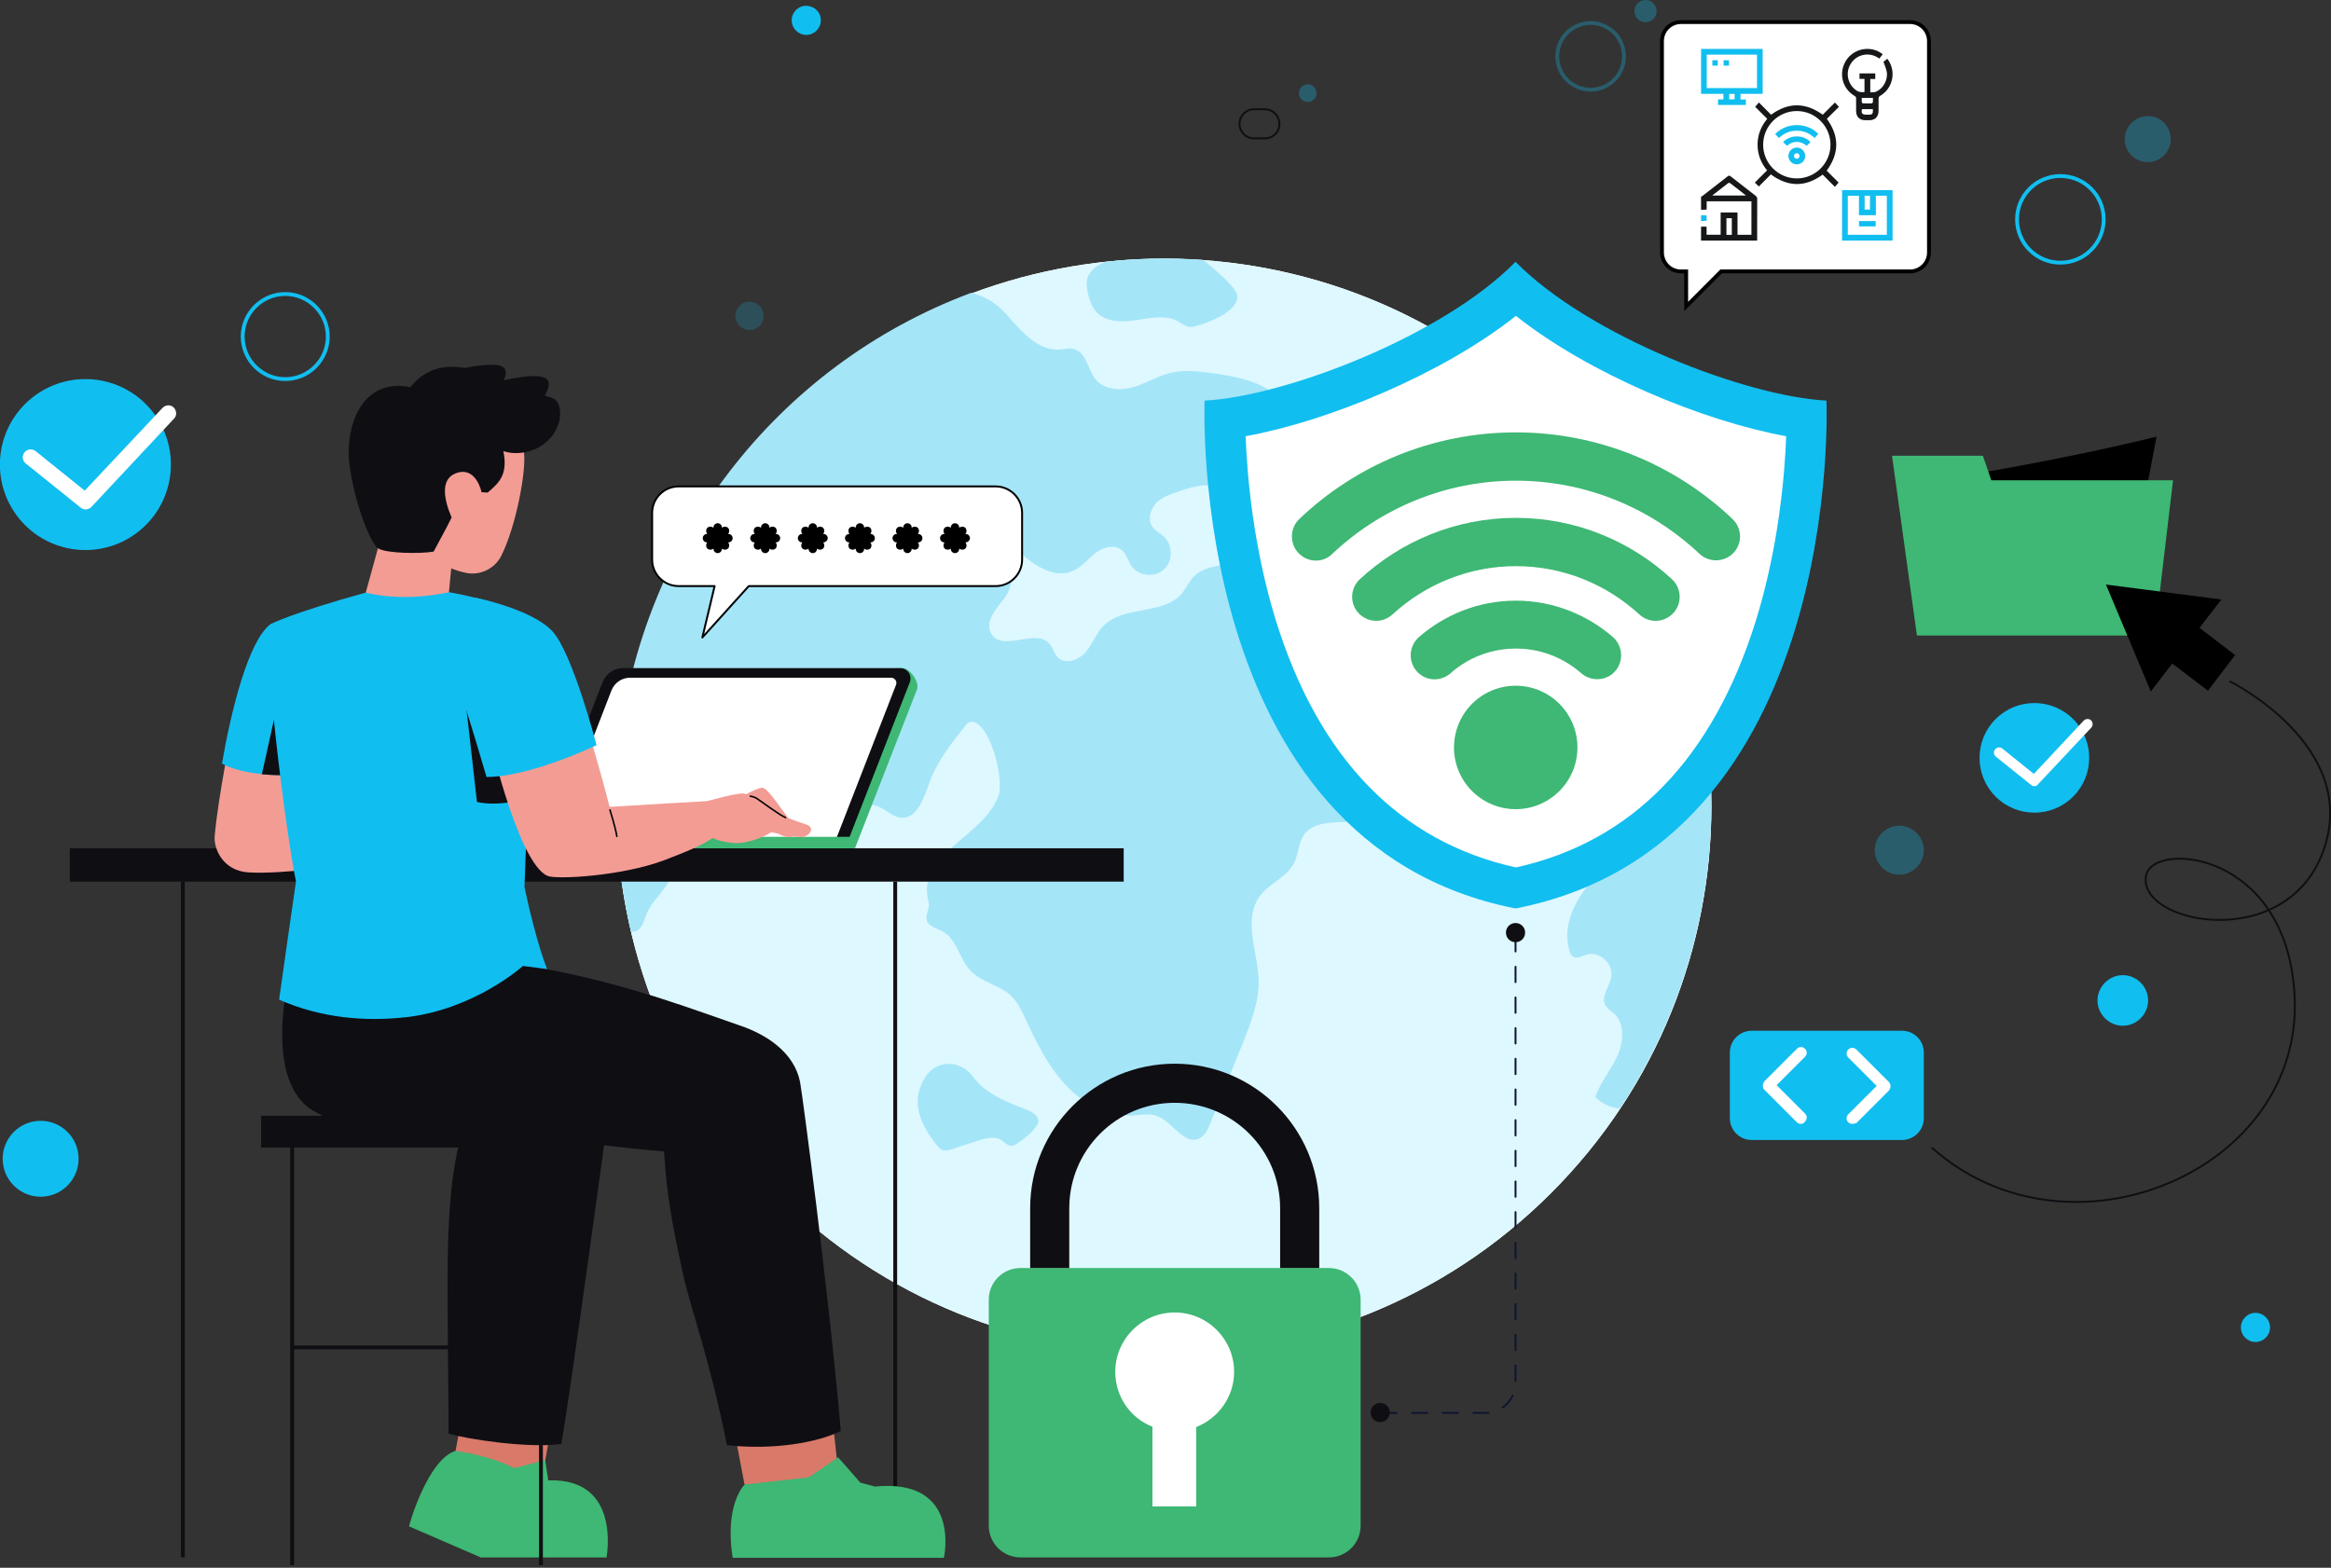 <svg xmlns="http://www.w3.org/2000/svg" width="608" height="409" viewBox="0 0 608 409" fill="none"><rect x="0" y="0" width="608" height="409" fill="#333333" stroke="none"/><g clip-path="url(#clip0_4457_11210)"><path d="M404.562 311.252C460.329 255.486 460.329 165.071 404.562 109.304C348.796 53.538 258.381 53.538 202.615 109.304C146.848 165.071 146.848 255.486 202.615 311.252C258.381 367.019 348.796 367.019 404.562 311.252Z" fill="white"></path><path d="M404.562 311.252C460.329 255.486 460.329 165.071 404.562 109.304C348.796 53.538 258.381 53.538 202.615 109.304C146.848 165.071 146.848 255.486 202.615 311.252C258.381 367.019 348.796 367.019 404.562 311.252Z" fill="#DEF8FF"></path><path d="M164.601 243.1C165.101 243.1 165.601 243.1 166.101 242.8C167.701 242 168.001 239.9 168.701 238.3C169.801 235.7 171.901 233.7 173.601 231.3C180.501 221.6 179.101 206.7 188.501 199.5C197.001 193 211.501 195.6 217.101 186.5C218.801 183.8 219.701 180 222.701 179C225.901 177.9 229.401 181.3 229.501 184.7C229.601 188.1 227.501 191.3 225.201 193.8C221.801 197.6 217.601 200.7 213.001 203C211.401 203.8 209.701 204.6 209.001 206.2C207.301 210 213.101 213.1 217.101 212.2C221.201 211.4 225.401 208.9 229.301 210.5C231.201 211.3 232.801 213.1 234.901 213.3C239.101 213.8 240.901 208.4 242.301 204.5C244.401 198.5 248.501 193.4 252.501 188.5C257.501 186.3 262.201 202.8 260.401 207.7C256.301 218.6 238.801 222.8 242.201 235.3C242.701 237.1 240.901 239.2 242.001 240.7C242.901 241.9 244.601 242.3 245.901 243C249.601 245.1 250.201 250.1 253.101 253.2C256.001 256.3 260.701 256.9 263.701 259.8C265.501 261.5 266.501 263.7 267.501 265.9C270.301 271.9 273.301 278 277.801 282.9C282.301 287.8 288.701 291.3 295.401 291C297.501 290.9 299.701 290.4 301.701 291.1C305.901 292.6 308.801 298.9 312.801 297C314.301 296.3 315.101 294.6 315.701 293C318.501 286.1 321.301 279.2 324.101 272.3C326.201 267 328.401 261.5 328.301 255.8C328.101 248.3 324.101 239.9 328.601 233.8C331.101 230.4 335.801 228.8 337.601 225C338.701 222.7 338.701 219.9 340.101 217.8C343.001 213.7 349.201 214.9 354.201 214.1C359.801 213.2 364.401 209 367.301 204.1C370.201 199.2 371.701 193.6 373.101 188.1C373.601 186.4 374.001 184.6 373.701 182.8C372.801 177 364.901 174.8 363.301 169.1C362.201 165.3 364.201 160.2 361.101 157.6C359.701 156.4 357.801 156.3 355.901 156.1C347.701 155.1 339.901 151.3 334.101 145.5C333.001 144.4 331.801 143.2 330.301 143.1C328.501 143 327.001 144.4 325.501 145.3C321.101 147.9 314.801 146.8 311.301 150.5C310.101 151.8 309.401 153.4 308.301 154.8C303.501 160.5 293.201 157.9 287.901 163.2C285.901 165.2 285.001 168 283.201 170.1C281.401 172.2 277.801 173.5 275.901 171.5C274.901 170.5 274.701 168.9 273.701 167.9C270.201 163.9 262.001 169.9 258.801 165.7C256.601 162.8 259.501 159.1 261.801 156.3C264.101 153.5 265.101 148.2 261.601 147.4C256.401 149.5 250.401 149.4 245.301 147.1C244.801 142.2 249.201 137.3 254.101 137.3C259.001 137.3 262.901 141.2 266.501 144.5C270.101 147.8 275.201 150.9 279.701 149C282.101 148 283.701 145.9 285.701 144.3C287.701 142.7 290.801 141.9 292.701 143.6C293.801 144.6 294.201 146.2 295.001 147.5C296.801 150.2 300.901 150.8 303.401 148.7C305.901 146.7 306.001 142.5 303.801 140.2C302.801 139.2 301.301 138.5 300.501 137.3C299.301 135.4 300.101 132.8 301.601 131.2C303.201 129.6 305.401 128.9 307.501 128.2C311.001 127 315.001 125.8 318.301 127.4C320.101 128.2 321.501 129.7 323.101 131C327.201 134.5 332.501 136.7 337.801 136.3C343.101 135.9 348.401 132.4 350.101 127.4C351.801 122.3 349.401 115.9 344.401 114C342.901 113.4 341.301 113.2 340.001 112.4C337.601 110.9 336.601 107.9 335.001 105.6C330.901 99.7 323.001 98.3 315.901 97.3C312.601 96.9 309.301 96.5 306.101 97.1C302.501 97.8 299.401 99.8 295.901 100.9C292.401 102 288.101 101.8 285.801 99C283.701 96.4 283.401 92 280.201 91.1C278.901 90.7 277.601 91.1 276.301 91.2C270.701 91.5 266.401 86.5 262.701 82.2C259.901 79 256.701 77.2 253.301 76.4C202.101 95.5 167.101 142.1 161.401 194.9C161.401 195.6 166.001 196.9 166.401 204.7C166.801 211.9 161.001 211.4 160.801 218.6V218.7C161.501 226.9 162.701 235 164.601 243.1Z" fill="#A5E5F8"></path><path d="M416.101 286.2C417.801 287.9 420.101 289 422.501 289.2C441.601 260.4 450.301 224.7 444.601 188.5C444.501 188.5 444.401 188.5 444.301 188.5C442.301 189 439.401 193.4 437.501 194.8C434.901 196.8 432.001 198.4 429.001 199.5C428.101 199.8 427.201 200.2 426.601 200.9C425.901 201.7 425.701 202.9 425.601 203.9C425.101 208.7 424.601 213.4 424.101 218.2C424.001 219.3 423.901 220.4 423.401 221.4C422.701 222.8 421.501 223.8 420.301 224.8C413.201 230.7 406.601 239.7 409.501 248.4C409.601 248.8 409.801 249.2 410.201 249.5C411.101 250.3 412.401 249.5 413.601 249.1C416.901 247.9 420.801 251.2 420.301 254.7C419.901 257.3 417.501 259.9 418.701 262.2C419.201 263.1 420.201 263.7 421.001 264.4C423.901 267.1 423.501 271.9 421.801 275.6C420.101 279.3 417.401 282.4 416.101 286.2Z" fill="#A5E5F8"></path><path d="M253.801 280.9C257.101 285.4 262.601 287.5 267.801 289.5C269.301 290.1 271.201 291.3 270.801 292.9C270.701 293.3 270.401 293.7 270.201 294C268.801 295.8 267.101 297.2 265.201 298.4C264.701 298.7 264.201 299 263.601 298.9C262.701 298.8 262.001 298 261.301 297.5C259.501 296.3 257.101 296.9 255.101 297.6C252.801 298.3 250.601 299 248.301 299.8C247.501 300.1 246.601 300.3 245.801 300C245.201 299.8 244.701 299.2 244.301 298.7C240.201 293.6 237.401 287.6 241.101 281.4C244.001 276.3 250.501 276.4 253.801 280.9Z" fill="#A5E5F8"></path><path d="M283.701 76.2C284.101 78.1 284.701 80 286.001 81.4C288.501 84.1 292.801 84.1 296.501 83.5C300.201 82.9 304.201 82.1 307.401 83.9C308.201 84.4 309.001 85 309.901 85.2C310.701 85.4 311.401 85.2 312.201 85C315.401 84.1 323.301 81.1 322.701 77C322.301 74.7 316.201 69.8 314.301 68.2C314.201 68.1 314.001 67.9 313.801 67.8C305.401 67.2 296.901 67.3 288.301 68.3C285.901 69.3 283.901 70.8 283.501 73.2C283.301 74.2 283.501 75.2 283.701 76.2Z" fill="#A5E5F8"></path><path opacity="0.3" d="M418.239 22.73C422.674 20.882 424.771 15.788 422.923 11.353C421.074 6.919 415.981 4.822 411.546 6.67C407.111 8.519 405.014 13.612 406.863 18.047C408.711 22.482 413.805 24.579 418.239 22.73Z" stroke="#11BEF0" stroke-miterlimit="10"></path><path d="M546.192 64.343C550.122 59.495 549.379 52.379 544.531 48.448C539.683 44.518 532.567 45.261 528.636 50.109C524.706 54.957 525.45 62.073 530.297 66.004C535.145 69.934 542.261 69.191 546.192 64.343Z" stroke="#11BEF0" stroke-miterlimit="10"></path><path d="M10.599 312.2C16.067 312.2 20.499 307.768 20.499 302.3C20.499 296.832 16.067 292.4 10.599 292.4C5.132 292.4 0.699 296.832 0.699 302.3C0.699 307.768 5.132 312.2 10.599 312.2Z" fill="#11BEF0"></path><path opacity="0.3" d="M566.199 36.3C566.199 39.6 563.499 42.3 560.199 42.3C556.899 42.3 554.199 39.6 554.199 36.3C554.199 33 556.899 30.3 560.199 30.3C563.499 30.2 566.199 32.9 566.199 36.3Z" fill="#11BEF0"></path><path opacity="0.3" d="M432.101 2.9C432.101 4.5 430.801 5.8 429.201 5.8C427.601 5.8 426.301 4.5 426.301 2.9C426.301 1.3 427.601 0 429.201 0C430.801 0 432.101 1.3 432.101 2.9Z" fill="#11BEF0"></path><path d="M85.501 87.8C85.501 93.9 80.501 98.9 74.401 98.9C68.301 98.9 63.301 93.9 63.301 87.8C63.301 81.7 68.301 76.7 74.401 76.7C80.501 76.7 85.501 81.7 85.501 87.8Z" stroke="#11BEF0" stroke-miterlimit="10"></path><path d="M560.298 261C560.298 264.6 557.298 267.6 553.698 267.6C550.098 267.6 547.098 264.6 547.098 261C547.098 257.4 550.098 254.4 553.698 254.4C557.298 254.4 560.298 257.4 560.298 261Z" fill="#11BEF0"></path><path d="M96.698 206.8C96.698 208.9 94.998 210.6 92.898 210.6C90.798 210.6 89.098 208.9 89.098 206.8C89.098 204.7 90.798 203 92.898 203C94.998 203.1 96.698 204.8 96.698 206.8Z" fill="#11BEF0"></path><path d="M592.1 346.3C592.1 348.4 590.4 350.1 588.3 350.1C586.2 350.1 584.5 348.4 584.5 346.3C584.5 344.2 586.2 342.5 588.3 342.5C590.4 342.5 592.1 344.2 592.1 346.3Z" fill="#11BEF0"></path><path d="M214.1 5.3C214.1 7.4 212.4 9.1 210.3 9.1C208.2 9.1 206.5 7.4 206.5 5.3C206.5 3.2 208.2 1.5 210.3 1.5C212.5 1.6 214.1 3.2 214.1 5.3Z" fill="#11BEF0"></path><path opacity="0.3" d="M501.8 221.8C501.8 225.3 498.9 228.2 495.4 228.2C491.9 228.2 489 225.3 489 221.8C489 218.3 491.9 215.4 495.4 215.4C498.9 215.4 501.8 218.3 501.8 221.8Z" fill="#11BEF0"></path><path opacity="0.3" d="M341.101 26.6C342.371 26.6 343.401 25.57 343.401 24.3C343.401 23.03 342.371 22 341.101 22C339.831 22 338.801 23.03 338.801 24.3C338.801 25.57 339.831 26.6 341.101 26.6Z" fill="#11BEF0"></path><path opacity="0.2" d="M195.501 86.1C197.544 86.1 199.201 84.443 199.201 82.4C199.201 80.356 197.544 78.7 195.501 78.7C193.457 78.7 191.801 80.356 191.801 82.4C191.801 84.443 193.457 86.1 195.501 86.1Z" fill="#11BEF0"></path><path d="M329.901 36.1H327.101C325.001 36.1 323.301 34.4 323.301 32.3C323.301 30.2 325.001 28.5 327.101 28.5H329.901C332.001 28.5 333.701 30.2 333.701 32.3C333.801 34.4 332.001 36.1 329.901 36.1Z" stroke="#0F0E13" stroke-width="0.5" stroke-miterlimit="10" stroke-linejoin="round"></path><path d="M293.099 221.3H18.199V230H293.099V221.3Z" fill="#0F0E13"></path><path d="M47.699 230V406.3" stroke="#0F0E13" stroke-miterlimit="10" stroke-linejoin="round"></path><path d="M233.5 230V406.3" stroke="#0F0E13" stroke-miterlimit="10" stroke-linejoin="round"></path><path d="M146.602 221.3L162.702 179.9C163.502 177.8 165.502 176.4 167.802 176.4L235.702 174.3C237.902 174.9 239.802 178.2 239.202 179.8L223.002 221.3H146.602Z" fill="#3EB874"></path><path d="M140.301 221.3L157.201 177.9C158.101 175.7 160.201 174.3 162.501 174.3H234.801C236.701 174.3 238.001 176.2 237.301 178L220.401 221.4H140.301V221.3Z" fill="#0F0E13"></path><path d="M144.398 219.1H217.998L233.698 178.7C234.098 177.8 233.398 176.8 232.398 176.8H164.398C162.198 176.8 160.298 178.1 159.498 180.1L144.398 219.1Z" fill="white"></path><path d="M131.497 221.313H222.297V218.313H131.497V221.313Z" fill="#3EB874"></path><path d="M95.402 154.6C98.202 144.4 100.902 134.6 100.902 134.6C100.902 134.6 115.402 142.4 118.102 144L117.102 154.5C117.802 159.1 97.402 159 95.402 154.6Z" fill="#F39C94"></path><path d="M136.701 118.3C137.201 123.3 134.601 137.2 130.801 144.9C129.101 148.4 125.101 150.3 121.301 149.4C117.601 148.6 112.301 146.4 108.101 140.6C105.901 137.7 103.101 137 102.201 133.4C100.701 127.6 98.701 117 101.301 110.5C105.001 101.9 134.801 99.9 136.701 118.3Z" fill="#F39C94"></path><path d="M143.7 103.7C143.2 103.6 142.6 103.4 142.1 103.2C143.1 101.4 143.9 99.2 141.9 98.5C139.7 97.6 134.6 98.5 131.4 99.2C132.1 97.7 132.3 96.1 130.7 95.5C128.7 94.7 124.4 95.4 121.2 96C116 95.1 111.1 96 107 101C94.201 98.4 89.6 111.6 91.3 122.3C92.9 132.8 97 142.3 98.7 143.1C100.9 144.4 109.8 144.5 113.1 143.9C114.3 141.6 116.3 138.1 117.8 135C115.8 130.4 114.8 125.1 118.8 123.5C124.2 121.4 125.6 128.4 125.6 128.4C125.6 128.4 126.5 128.5 127.2 128.5C130.3 125.9 132.5 123.7 131.3 117.7C136.4 119.4 144.4 116.9 146 109.3C146.5 106.1 145.4 104.2 143.7 103.7Z" fill="#0F0E13"></path><path d="M60.399 190.8C60.399 190.8 56.899 207.9 55.999 218.1C55.699 221.1 57.899 227.2 64.899 227.6C74.199 228.1 89.199 225.7 89.199 225.7L86.399 196.4" fill="#F39C94"></path><path d="M70.598 162.8C64.798 167.1 60.298 185.3 57.898 199.2C57.898 199.2 64.398 203.4 80.598 201.9" fill="#11BEF0"></path><path d="M80.601 201.9C75.601 202.4 71.501 202.3 68.301 202L72.601 182.6H75.701L80.601 201.9Z" fill="#0F0E13"></path><path d="M122.701 357.8L118.801 378.6C122.101 386.5 132.901 388.4 141.801 383.4L145.101 364.6L122.701 357.8Z" fill="#D97969"></path><path d="M118.801 378.5C123.501 379.2 128.801 380.4 134.201 383L142.201 380.9L143.001 386.2C162.201 385.5 158.201 406.3 158.201 406.3H125.401L106.701 398.2C106.601 398.2 111.401 380.9 118.801 378.5Z" fill="#3EB874"></path><path d="M158.901 289C158.901 289 148.401 366.2 146.401 376.7C138.101 377.9 121.901 375.5 117.001 374C117.001 364.1 116.801 353.2 116.801 346.9C116.701 332.7 116.301 312 119.701 298.6C96.701 297.7 94.101 296.5 82.101 290C67.901 282.3 75.801 252.7 75.801 252.7C76.301 247.5 78.201 245.6 78.201 245.6L105.701 254.6L130.701 260.3C140.001 262.4 133.101 264.8 142.901 267.1C154.001 269.5 161.301 277.9 158.901 289Z" fill="#0F0E13"></path><path d="M189.5 362.6L194.2 387.3C203.6 389 212.1 388.7 218.7 384.5L215.9 358.9L189.5 362.6Z" fill="#D97969"></path><path d="M194.201 387.3L211.001 385.4L218.601 380.2C218.601 380.2 222.101 384.1 224.401 386.8L228.201 387.8C250.901 385.6 246.201 406.4 246.201 406.4H191.101C188.901 392.4 194.201 387.3 194.201 387.3Z" fill="#3EB874"></path><path d="M219.298 373.3C213.498 376.3 201.598 378.4 189.598 377C185.398 355.6 179.998 340.8 178.198 332.6C175.098 318.2 173.998 312.3 173.198 300.4C146.298 298.1 116.298 292.8 111.498 292.6C94.598 291.7 100.398 256.3 100.398 256.3C100.898 251.1 101.898 248.5 101.898 248.5C101.898 248.5 131.198 250.5 144.998 253.3C165.898 257.5 181.998 263.8 192.598 267.4C201.398 270.3 208.098 275.8 208.898 283.7C208.998 283.7 216.198 336.9 219.298 373.3Z" fill="#0F0E13"></path><path d="M142.701 252.8L136.401 252C136.401 252 123.801 263.4 105.701 265.4C105.701 265.4 105.701 265.4 105.601 265.4C95.401 266.5 84.001 265.7 72.801 260.8C74.501 248.5 76.201 237 77.201 230C74.301 215.7 68.101 165.4 70.601 162.8C70.601 162.8 76.201 159.9 95.401 154.6C97.901 155.2 105.501 156.9 117.201 154.5C133.501 157.4 140.201 162.5 140.201 162.5C138.301 174.6 137.801 206.8 136.801 231.4C137.601 235.4 140.301 246.9 142.701 252.8Z" fill="#11BEF0"></path><path d="M121.301 181.7L124.401 209.2C124.401 209.2 130.101 210.9 140.101 207.6" fill="#0F0E13"></path><path d="M210.998 215.4C210.598 215.1 208.198 214.5 205.598 213.4C202.198 208.9 199.998 205.3 198.598 205.5C197.598 205.7 195.898 206.5 194.598 207.2C194.098 207 193.598 207 193.198 207C189.798 207.5 187.898 208.1 184.398 209C179.098 209.3 170.098 209.8 158.998 210.5C156.398 200.2 151.798 185 151.798 185L126.898 189.3C126.898 189.3 134.798 225 142.798 228.5C145.098 229.5 162.098 228.6 173.298 224.4C183.198 220.6 183.798 219.9 185.898 218.6C186.698 219.2 190.798 220.2 193.098 219.9C197.798 219.4 201.198 217.1 201.198 217.1C201.198 217.1 201.998 217.3 202.998 217.5C204.798 218.5 206.198 218.5 206.998 218.2C207.698 218.3 208.398 218.4 208.898 218.4C210.698 218.4 212.498 216.6 210.998 215.4Z" fill="#F39C94"></path><path d="M195.699 207.7C195.699 207.7 196.599 207.8 197.399 208.3C198.199 208.8 203.099 212.5 204.899 213.3" stroke="black" stroke-width="0.4" stroke-miterlimit="10" stroke-linecap="round" stroke-linejoin="round"></path><path d="M159.098 211.3C159.098 211.3 160.598 216.1 160.898 218.2" stroke="black" stroke-width="0.4" stroke-miterlimit="10" stroke-linecap="round" stroke-linejoin="round"></path><path d="M123.901 155.9C123.901 155.9 138.801 158.9 144.101 164.7C149.401 170.5 155.601 194.4 155.601 194.4C155.601 194.4 138.301 202.7 126.901 202.7C123.601 191.3 118.801 176.2 118.801 176.2" fill="#11BEF0"></path><path d="M68.116 299.366H149.016V291.066H68.116V299.366Z" fill="#0F0E13"></path><path d="M76.199 297.4V408.3" stroke="#0F0E13" stroke-miterlimit="10" stroke-linejoin="round"></path><path d="M141.098 297.4V408.3" stroke="#0F0E13" stroke-miterlimit="10" stroke-linejoin="round"></path><path d="M76.199 351.5H141.099" stroke="#0F0E13" stroke-miterlimit="10" stroke-linejoin="round"></path><path d="M259.698 126.9H176.998C173.198 126.9 170.098 130 170.098 133.8V146C170.098 149.8 173.198 152.9 176.998 152.9H186.398L183.198 166.3L195.298 152.9H259.698C263.498 152.9 266.598 149.8 266.598 146V133.8C266.598 130 263.498 126.9 259.698 126.9Z" fill="white" stroke="black" stroke-width="0.5" stroke-miterlimit="10" stroke-linecap="round" stroke-linejoin="round"></path><path d="M191.097 140.4C191.097 139.8 190.597 139.3 189.997 139.3H189.897C190.297 138.9 190.297 138.1 189.897 137.7C189.497 137.3 188.697 137.3 188.297 137.7V137.6C188.297 137 187.797 136.5 187.197 136.5C186.597 136.5 186.097 137 186.097 137.6V137.7C185.697 137.3 184.897 137.3 184.497 137.7C184.097 138.1 184.097 138.9 184.497 139.3H184.397C183.797 139.3 183.297 139.8 183.297 140.4C183.297 141 183.797 141.5 184.397 141.5H184.497C184.097 141.9 184.097 142.7 184.497 143.1C184.897 143.5 185.697 143.5 186.097 143.1V143.2C186.097 143.8 186.597 144.3 187.197 144.3C187.797 144.3 188.297 143.8 188.297 143.2V143.1C188.697 143.5 189.497 143.5 189.897 143.1C190.297 142.7 190.297 141.9 189.897 141.5H189.997C190.597 141.5 191.097 141 191.097 140.4Z" fill="black"></path><path d="M203.495 140.4C203.495 139.8 202.995 139.3 202.395 139.3H202.295C202.695 138.9 202.695 138.1 202.295 137.7C201.895 137.3 201.095 137.3 200.695 137.7V137.6C200.695 137 200.195 136.5 199.595 136.5C198.995 136.5 198.495 137 198.495 137.6V137.7C198.095 137.3 197.295 137.3 196.895 137.7C196.495 138.1 196.495 138.9 196.895 139.3H196.795C196.195 139.3 195.695 139.8 195.695 140.4C195.695 141 196.195 141.5 196.795 141.5H196.895C196.495 141.9 196.495 142.7 196.895 143.1C197.295 143.5 198.095 143.5 198.495 143.1V143.2C198.495 143.8 198.995 144.3 199.595 144.3C200.195 144.3 200.695 143.8 200.695 143.2V143.1C201.095 143.5 201.895 143.5 202.295 143.1C202.695 142.7 202.695 141.9 202.295 141.5H202.395C202.995 141.5 203.495 141 203.495 140.4Z" fill="black"></path><path d="M215.898 140.4C215.898 139.8 215.398 139.3 214.798 139.3H214.698C215.098 138.9 215.098 138.1 214.698 137.7C214.298 137.3 213.498 137.3 213.098 137.7V137.6C213.098 137 212.598 136.5 211.998 136.5C211.398 136.5 210.898 137 210.898 137.6V137.7C210.498 137.3 209.698 137.3 209.298 137.7C208.898 138.1 208.898 138.9 209.298 139.3H209.198C208.598 139.3 208.098 139.8 208.098 140.4C208.098 141 208.598 141.5 209.198 141.5H209.298C208.898 141.9 208.898 142.7 209.298 143.1C209.698 143.5 210.498 143.5 210.898 143.1V143.2C210.898 143.8 211.398 144.3 211.998 144.3C212.598 144.3 213.098 143.8 213.098 143.2V143.1C213.498 143.5 214.298 143.5 214.698 143.1C215.098 142.7 215.098 141.9 214.698 141.5H214.798C215.298 141.5 215.898 141 215.898 140.4Z" fill="black"></path><path d="M228.198 140.4C228.198 139.8 227.698 139.3 227.098 139.3H226.998C227.398 138.9 227.398 138.1 226.998 137.7C226.598 137.3 225.798 137.3 225.398 137.7V137.6C225.398 137 224.898 136.5 224.298 136.5C223.698 136.5 223.198 137 223.198 137.6V137.7C222.798 137.3 221.998 137.3 221.598 137.7C221.198 138.1 221.198 138.9 221.598 139.3H221.498C220.898 139.3 220.398 139.8 220.398 140.4C220.398 141 220.898 141.5 221.498 141.5H221.598C221.198 141.9 221.198 142.7 221.598 143.1C221.998 143.5 222.798 143.5 223.198 143.1V143.2C223.198 143.8 223.698 144.3 224.298 144.3C224.898 144.3 225.398 143.8 225.398 143.2V143.1C225.798 143.5 226.598 143.5 226.998 143.1C227.398 142.7 227.398 141.9 226.998 141.5H227.098C227.698 141.5 228.198 141 228.198 140.4Z" fill="black"></path><path d="M240.597 140.4C240.597 139.8 240.097 139.3 239.497 139.3H239.397C239.797 138.9 239.797 138.1 239.397 137.7C238.997 137.3 238.197 137.3 237.797 137.7V137.6C237.797 137 237.297 136.5 236.697 136.5C236.097 136.5 235.597 137 235.597 137.6V137.7C235.197 137.3 234.397 137.3 233.997 137.7C233.597 138.1 233.597 138.9 233.997 139.3H233.897C233.297 139.3 232.797 139.8 232.797 140.4C232.797 141 233.297 141.5 233.897 141.5H233.997C233.597 141.9 233.597 142.7 233.997 143.1C234.397 143.5 235.197 143.5 235.597 143.1V143.2C235.597 143.8 236.097 144.3 236.697 144.3C237.297 144.3 237.797 143.8 237.797 143.2V143.1C238.197 143.5 238.997 143.5 239.397 143.1C239.797 142.7 239.797 141.9 239.397 141.5H239.497C240.097 141.5 240.597 141 240.597 140.4Z" fill="black"></path><path d="M252.995 140.4C252.995 139.8 252.495 139.3 251.895 139.3H251.795C252.195 138.9 252.195 138.1 251.795 137.7C251.395 137.3 250.595 137.3 250.195 137.7V137.6C250.195 137 249.695 136.5 249.095 136.5C248.495 136.5 247.995 137 247.995 137.6V137.7C247.595 137.3 246.795 137.3 246.395 137.7C245.995 138.1 245.995 138.9 246.395 139.3H246.295C245.695 139.3 245.195 139.8 245.195 140.4C245.195 141 245.695 141.5 246.295 141.5H246.395C245.995 141.9 245.995 142.7 246.395 143.1C246.795 143.5 247.595 143.5 247.995 143.1V143.2C247.995 143.8 248.495 144.3 249.095 144.3C249.695 144.3 250.195 143.8 250.195 143.2V143.1C250.595 143.5 251.395 143.5 251.795 143.1C252.195 142.7 252.195 141.9 251.795 141.5H251.895C252.395 141.5 252.995 141 252.995 140.4Z" fill="black"></path><path d="M476.4 104.5C455.8 103.5 414.5 87.8 395.3 68.3C376.2 87.8 334.8 103.5 314.2 104.5C314.2 104.5 309.3 220.1 395.3 237C481.4 220.2 476.4 104.5 476.4 104.5Z" fill="#11BEF0"></path><path d="M395.398 226.3C365.098 219.6 343.998 197.9 332.798 161.9C326.898 142.8 325.298 124.3 324.898 113.8C346.498 109.9 376.398 97.5 395.398 82.4C414.398 97.5 444.298 109.9 465.898 113.8C465.498 124.3 463.898 142.8 457.998 161.9C446.698 198 425.698 219.6 395.398 226.3Z" fill="white"></path><path d="M411.337 196.882C412.38 188.051 406.066 180.048 397.235 179.006C388.405 177.964 380.402 184.277 379.36 193.108C378.317 201.938 384.631 209.941 393.462 210.984C402.292 212.026 410.295 205.712 411.337 196.882Z" fill="#3EB874"></path><path d="M395.399 156.7C385.699 156.7 376.899 160.3 370.099 166.2C367.399 168.6 367.199 172.8 369.799 175.4C372.199 177.8 375.899 177.8 378.399 175.6C382.899 171.6 388.899 169.2 395.399 169.2C401.899 169.2 407.799 171.6 412.399 175.6C414.899 177.8 418.699 177.7 420.999 175.4C423.599 172.8 423.399 168.6 420.699 166.2C413.899 160.3 404.999 156.7 395.399 156.7Z" fill="#3EB874"></path><path d="M395.398 135.1C379.698 135.1 365.398 141.2 354.698 151.1C352.098 153.5 351.998 157.6 354.498 160.1C356.898 162.5 360.698 162.6 363.198 160.3C371.698 152.5 382.998 147.7 395.398 147.7C407.798 147.7 419.098 152.5 427.598 160.3C430.098 162.6 433.898 162.5 436.298 160.1C438.798 157.6 438.698 153.5 436.098 151.1C425.398 141.2 411.098 135.1 395.398 135.1Z" fill="#3EB874"></path><path d="M395.398 112.8C373.498 112.8 353.598 121.4 338.898 135.4C336.398 137.8 336.298 141.9 338.798 144.4C341.198 146.8 345.098 146.9 347.498 144.5C359.998 132.7 376.898 125.4 395.398 125.4C413.898 125.4 430.798 132.7 443.298 144.5C445.798 146.8 449.598 146.7 451.998 144.4C454.498 141.9 454.498 137.9 451.898 135.4C437.198 121.4 417.198 112.8 395.398 112.8Z" fill="#3EB874"></path><path d="M346.598 406.3H266.198C261.598 406.3 257.898 402.6 257.898 398V339.1C257.898 334.5 261.598 330.8 266.198 330.8H346.598C351.198 330.8 354.898 334.5 354.898 339.1V398C354.898 402.6 351.198 406.3 346.598 406.3Z" fill="#3EB874"></path><path d="M344.099 330.8H333.899V315.2C333.899 300 321.599 287.7 306.399 287.7C291.199 287.7 278.899 300 278.899 315.2V330.8H268.699V315.2C268.699 294.4 285.599 277.5 306.399 277.5C327.199 277.5 344.099 294.4 344.099 315.2V330.8Z" fill="#0F0E13"></path><path d="M321.898 357.9C321.898 349.4 314.998 342.4 306.398 342.4C297.898 342.4 290.898 349.3 290.898 357.9C290.898 364.4 294.898 370 300.598 372.2V393H311.998V372.3C317.798 370 321.898 364.4 321.898 357.9Z" fill="white"></path><path d="M360.301 368.6H387.401C391.801 368.6 395.301 365.1 395.301 360.7V243.3" stroke="#0E1530" stroke-width="0.5" stroke-miterlimit="10" stroke-linecap="round" stroke-linejoin="round" stroke-dasharray="4 4"></path><path d="M362.5 368.5C362.5 369.9 361.4 371 360 371C358.6 371 357.5 369.9 357.5 368.5C357.5 367.1 358.6 366 360 366C361.4 366 362.5 367.1 362.5 368.5Z" fill="#0F0E13"></path><path d="M397.801 243.3C397.801 244.7 396.701 245.8 395.301 245.8C393.901 245.8 392.801 244.7 392.801 243.3C392.801 241.9 393.901 240.8 395.301 240.8C396.701 240.8 397.801 241.9 397.801 243.3Z" fill="#0F0E13"></path><path d="M508 124.8C508 124.8 536.7 120.3 562.5 113.9L558 137.6H508V124.8Z" fill="black"></path><path d="M566.8 125.3L562 165.8H500L493.5 118.9H517.2L519.4 125.3H566.8Z" fill="#3EB874"></path><path d="M496.099 297.4H456.899C453.699 297.4 451.199 294.8 451.199 291.7V274.6C451.199 271.4 453.799 268.9 456.899 268.9H496.099C499.299 268.9 501.799 271.5 501.799 274.6V291.7C501.799 294.9 499.199 297.4 496.099 297.4Z" fill="#11BEF0"></path><path d="M469.801 293.2C469.401 293.2 469.001 293.1 468.701 292.8L460.201 284.3C459.901 284 459.801 283.6 459.801 283.2C459.801 282.8 460.001 282.4 460.201 282.1L468.701 273.6C469.301 273 470.201 273 470.801 273.6C471.401 274.2 471.401 275.1 470.801 275.7L463.401 283.1L470.801 290.5C471.401 291.1 471.401 292 470.801 292.6C470.601 293 470.201 293.2 469.801 293.2Z" fill="white"></path><path d="M483.202 293.2C482.802 293.2 482.402 293.1 482.102 292.8C481.502 292.2 481.502 291.3 482.102 290.7L489.502 283.3L482.102 275.9C481.502 275.3 481.502 274.4 482.102 273.8C482.702 273.2 483.602 273.2 484.202 273.8L492.702 282.3C493.002 282.6 493.102 283 493.102 283.4C493.102 283.8 492.902 284.2 492.702 284.5L484.202 293C483.902 293 483.602 293.2 483.202 293.2Z" fill="white"></path><path d="M35.532 139.127C45.435 131.806 47.528 117.842 40.206 107.939C32.884 98.035 18.921 95.943 9.017 103.265C-0.886 110.586 -2.979 124.55 4.343 134.453C11.665 144.357 25.629 146.449 35.532 139.127Z" fill="#11BEF0"></path><path d="M22.301 132.9C21.801 132.9 21.401 132.7 21.001 132.4L6.701 120.9C5.801 120.2 5.701 118.9 6.401 118C7.101 117.1 8.401 117 9.301 117.7L22.101 128L42.401 106.4C43.201 105.6 44.501 105.5 45.301 106.3C46.101 107.1 46.201 108.4 45.401 109.2L23.801 132.3C23.401 132.7 22.801 132.9 22.301 132.9Z" fill="white"></path><path d="M540.741 207.82C546.325 202.236 546.325 193.181 540.741 187.597C535.156 182.012 526.102 182.013 520.518 187.597C514.933 193.181 514.933 202.236 520.518 207.82C526.102 213.404 535.156 213.404 540.741 207.82Z" fill="#11BEF0"></path><path d="M530.598 205.1C530.298 205.1 529.998 205 529.798 204.8L520.598 197.4C519.998 196.9 519.898 196.1 520.398 195.5C520.898 194.9 521.698 194.8 522.298 195.3L530.498 201.9L543.498 188C543.998 187.5 544.798 187.4 545.398 187.9C545.898 188.4 545.998 189.2 545.498 189.8L531.598 204.6C531.298 205 530.998 205.1 530.598 205.1Z" fill="white"></path><path d="M561.001 180.4L549.301 152.5L579.401 156.4L573.701 163.8L583.001 170.9L575.901 180.2L566.601 173.1L561.001 180.4Z" fill="black"></path><path d="M581.7 177.8C581.7 177.8 615.1 194.3 606.3 221.1C597.1 249.2 557 241 559.8 228.3C561.7 219.4 596.5 221.9 598.5 259.7C601 305.6 539.7 331.2 504 299.5" stroke="#0F0E13" stroke-width="0.5" stroke-miterlimit="10" stroke-linecap="round" stroke-linejoin="round"></path><path d="M448.781 70.953L448.928 70.807H449.135H498.2C498.849 70.807 499.49 70.679 500.089 70.43C500.688 70.182 501.232 69.818 501.691 69.359C502.149 68.901 502.513 68.356 502.761 67.756C503.009 67.157 503.137 66.514 503.137 65.865V10.704C503.137 9.394 502.617 8.137 501.691 7.21C500.765 6.283 499.509 5.763 498.2 5.763H438.435C437.126 5.763 435.87 6.283 434.944 7.21C434.018 8.137 433.498 9.394 433.498 10.704V65.865C433.498 66.514 433.626 67.157 433.874 67.756C434.122 68.356 434.486 68.901 434.944 69.359C435.403 69.818 435.947 70.182 436.546 70.43C437.145 70.679 437.786 70.807 438.435 70.807H439.308H439.808V71.307V79.945L448.781 70.953Z" fill="white" stroke="black"></path><g clip-path="url(#clip1_4457_11210)"><path d="M458.323 62.756C458.323 59.149 458.323 55.529 458.336 51.923C458.336 51.571 458.245 51.337 457.959 51.102C455.76 49.41 453.562 47.704 451.376 45.985C451.09 45.764 450.908 45.777 450.635 45.998C448.462 47.704 446.277 49.397 444.091 51.089C443.974 51.18 443.818 51.245 443.688 51.324C443.688 52.469 443.688 53.602 443.688 54.748C444.169 54.722 444.65 54.696 445.158 54.67C445.158 53.941 445.158 53.238 445.158 52.522C449.074 52.522 452.937 52.522 456.827 52.522C456.827 55.451 456.827 58.355 456.827 61.258C455.617 61.258 454.433 61.258 453.197 61.258C453.197 59.305 453.197 57.378 453.197 55.438C451.714 55.438 450.283 55.438 448.8 55.438C448.8 57.378 448.8 59.305 448.8 61.245C447.551 61.245 446.355 61.245 445.132 61.245C445.132 60.516 445.132 59.826 445.132 59.136C444.624 59.136 444.156 59.136 443.688 59.136C443.688 60.347 443.688 61.545 443.688 62.756C448.566 62.756 453.445 62.756 458.323 62.756ZM446.589 51.011C448.059 49.865 449.412 48.798 450.804 47.743C450.895 47.665 451.168 47.704 451.285 47.795C452.027 48.342 452.755 48.915 453.484 49.488C454.108 49.969 454.719 50.451 455.422 51.011C452.443 51.011 449.568 51.011 446.589 51.011ZM451.714 61.272C451.233 61.272 450.778 61.272 450.309 61.272C450.309 59.813 450.309 58.381 450.309 56.923C450.791 56.923 451.233 56.923 451.714 56.923C451.714 58.368 451.714 59.8 451.714 61.272Z" fill="#151718"></path><path d="M443.69 24.475C445.616 24.475 447.554 24.475 449.518 24.475C449.518 24.969 449.518 25.425 449.518 25.933C449.05 25.933 448.608 25.933 448.126 25.933C448.126 26.428 448.126 26.884 448.126 27.378C450.533 27.378 452.953 27.378 455.385 27.378C455.385 26.91 455.385 26.467 455.385 25.959C454.93 25.959 454.462 25.959 453.981 25.959C453.981 25.451 453.981 24.982 453.981 24.488C455.906 24.488 457.818 24.488 459.77 24.488C459.77 20.581 459.77 16.701 459.77 12.756C454.423 12.756 449.063 12.756 443.703 12.756C443.69 16.662 443.69 20.568 443.69 24.475ZM445.173 14.253C449.57 14.253 453.941 14.253 458.287 14.253C458.287 17.183 458.287 20.087 458.287 22.977C453.902 22.977 449.544 22.977 445.173 22.977C445.173 20.074 445.173 17.183 445.173 14.253ZM452.445 24.501C452.445 25.009 452.445 25.451 452.445 25.907C451.964 25.907 451.496 25.907 451.04 25.907C451.04 25.412 451.04 24.956 451.04 24.501C451.522 24.501 451.977 24.501 452.445 24.501Z" fill="#11BEF0"></path><path d="M493.645 62.756C493.645 58.381 493.645 54.006 493.645 49.605C489.26 49.605 484.889 49.605 480.466 49.605C480.466 53.993 480.466 58.368 480.466 62.756C484.863 62.756 489.247 62.756 493.645 62.756ZM492.148 51.05C492.148 54.487 492.148 57.873 492.148 61.258C488.727 61.258 485.345 61.258 481.962 61.258C481.962 57.834 481.962 54.462 481.962 51.076C482.938 51.076 483.888 51.076 484.876 51.076C484.876 52.782 484.876 54.449 484.876 56.141C486.346 56.141 487.79 56.141 489.287 56.141C489.287 54.422 489.287 52.743 489.287 51.063C490.262 51.05 491.186 51.05 492.148 51.05ZM487.751 51.05C487.751 52.287 487.751 53.472 487.751 54.67C487.27 54.67 486.815 54.67 486.359 54.67C486.359 53.446 486.359 52.261 486.359 51.05C486.828 51.05 487.283 51.05 487.751 51.05Z" fill="#11BEF0"></path><path d="M443.689 57.678C444.17 57.652 444.638 57.626 445.133 57.599C445.133 57.131 445.133 56.675 445.133 56.206C444.638 56.18 444.157 56.154 443.689 56.128C443.689 56.636 443.689 57.157 443.689 57.678Z" fill="#11BEF0"></path><path d="M461.955 29.93C460.927 28.889 459.873 27.834 458.781 26.74C458.429 27.144 458.117 27.495 457.805 27.86C458.807 28.863 459.86 29.917 460.953 30.998C459.301 32.99 458.429 35.217 458.429 37.743C458.429 40.269 459.288 42.482 460.914 44.449C459.834 45.516 458.768 46.571 457.714 47.626C458.091 48.003 458.416 48.329 458.755 48.654C459.795 47.613 460.849 46.545 461.89 45.503C466.456 48.837 470.918 48.85 475.406 45.555C476.447 46.597 477.501 47.652 478.593 48.745C478.945 48.342 479.244 47.99 479.569 47.626C478.567 46.623 477.514 45.568 476.46 44.527C479.777 39.995 479.79 35.529 476.499 30.998C477.54 29.969 478.606 28.915 479.66 27.873C479.283 27.469 478.958 27.131 478.606 26.753C477.527 27.834 476.473 28.889 475.432 29.93C470.905 26.662 466.43 26.662 461.955 29.93ZM468.642 28.967C473.481 28.954 477.436 32.899 477.449 37.73C477.462 42.574 473.52 46.532 468.694 46.545C463.854 46.558 459.899 42.613 459.886 37.782C459.873 32.925 463.815 28.98 468.642 28.967Z" fill="#151718"></path><path d="M492.278 15.334C491.888 15.633 491.523 15.907 491.263 16.115C491.562 17.027 491.966 17.847 492.122 18.72C492.499 20.79 491.237 23.095 489.325 23.928C488.895 24.11 488.349 24.045 487.829 24.097C487.829 22.886 487.829 21.779 487.829 20.608C488.258 20.608 488.674 20.608 489.13 20.608C489.13 20.1 489.13 19.644 489.13 19.149C487.764 19.149 486.398 19.149 485.019 19.149C485.019 19.618 485.019 20.061 485.019 20.568C485.448 20.568 485.877 20.568 486.32 20.568C486.32 21.753 486.32 22.86 486.32 24.006C485.565 24.097 484.889 24.058 484.225 23.615C481.897 22.014 481.246 18.902 482.794 16.545C484.303 14.188 487.438 13.524 489.819 15.035C489.923 15.1 490.04 15.178 490.196 15.282C490.483 14.917 490.769 14.54 491.068 14.149C489.975 13.277 488.752 12.834 487.412 12.769C484.303 12.626 481.61 14.553 480.739 17.495C479.88 20.412 481.09 23.472 483.77 25.048C484.056 25.217 484.147 25.386 484.134 25.699C484.121 26.792 484.121 27.873 484.134 28.967C484.147 30.477 485.032 31.363 486.541 31.363C486.892 31.363 487.256 31.363 487.608 31.363C489.078 31.35 489.962 30.464 489.988 28.98C490.001 27.912 490.001 26.831 489.988 25.764C489.975 25.399 490.079 25.191 490.418 24.995C493.605 23.134 494.606 18.98 492.629 15.842C492.525 15.673 492.408 15.529 492.278 15.334ZM488.518 25.542C488.518 25.959 488.544 26.311 488.505 26.662C488.492 26.779 488.31 26.962 488.206 26.962C487.451 26.988 486.684 26.988 485.916 26.962C485.812 26.962 485.617 26.805 485.617 26.714C485.578 26.337 485.604 25.946 485.604 25.542C486.593 25.542 487.53 25.542 488.518 25.542ZM488.492 28.472C488.505 28.641 488.518 28.745 488.518 28.863C488.531 29.683 488.31 29.917 487.49 29.917C487.23 29.917 486.97 29.917 486.71 29.917C485.721 29.917 485.383 29.462 485.682 28.472C486.606 28.472 487.53 28.472 488.492 28.472Z" fill="#151718"></path><path d="M450.988 17.118C450.988 16.649 450.988 16.193 450.988 15.725C450.507 15.725 450.052 15.725 449.57 15.725C449.57 16.193 449.57 16.636 449.57 17.118C450.026 17.118 450.481 17.118 450.988 17.118Z" fill="#11BEF0"></path><path d="M448.047 15.712C447.566 15.712 447.123 15.712 446.642 15.712C446.642 16.18 446.642 16.623 446.642 17.118C447.097 17.118 447.553 17.118 448.047 17.118C448.047 16.662 448.047 16.206 448.047 15.712Z" fill="#11BEF0"></path><path d="M489.234 59.058C489.234 58.589 489.234 58.16 489.234 57.678C487.79 57.678 486.359 57.678 484.889 57.678C484.889 58.12 484.889 58.576 484.889 59.058C486.32 59.058 487.751 59.058 489.234 59.058Z" fill="#11BEF0"></path><path d="M463.009 34.983C463.347 35.321 463.672 35.647 464.011 35.998C465.312 34.774 466.847 34.097 468.655 34.097C470.45 34.097 471.985 34.748 473.312 35.998C473.624 35.647 473.95 35.308 474.262 34.956C471.751 32.131 466.326 31.597 463.009 34.983Z" fill="#11BEF0"></path><path d="M468.653 42.873C469.876 42.886 470.852 41.91 470.852 40.686C470.852 39.488 469.902 38.524 468.705 38.498C467.482 38.472 466.494 39.436 466.481 40.66C466.468 41.883 467.43 42.873 468.653 42.873ZM468.679 39.969C469.082 39.982 469.382 40.282 469.382 40.686C469.382 41.102 469.069 41.415 468.64 41.415C468.237 41.402 467.938 41.102 467.938 40.699C467.938 40.269 468.263 39.956 468.679 39.969Z" fill="#11BEF0"></path><path d="M466.115 38.029C467.377 36.883 469.419 36.493 471.24 38.042C471.579 37.717 471.917 37.391 472.242 37.079C470.395 35.087 466.974 35.087 465.074 37.079C465.412 37.378 465.751 37.691 466.115 38.029Z" fill="#11BEF0"></path></g></g><defs><clipPath id="clip0_4457_11210"><rect width="608" height="408.3" fill="white"></rect></clipPath><clipPath id="clip1_4457_11210"><rect width="49.955" height="50" fill="white" transform="matrix(-1 0 0 1 493.645 12.756)"></rect></clipPath></defs></svg>